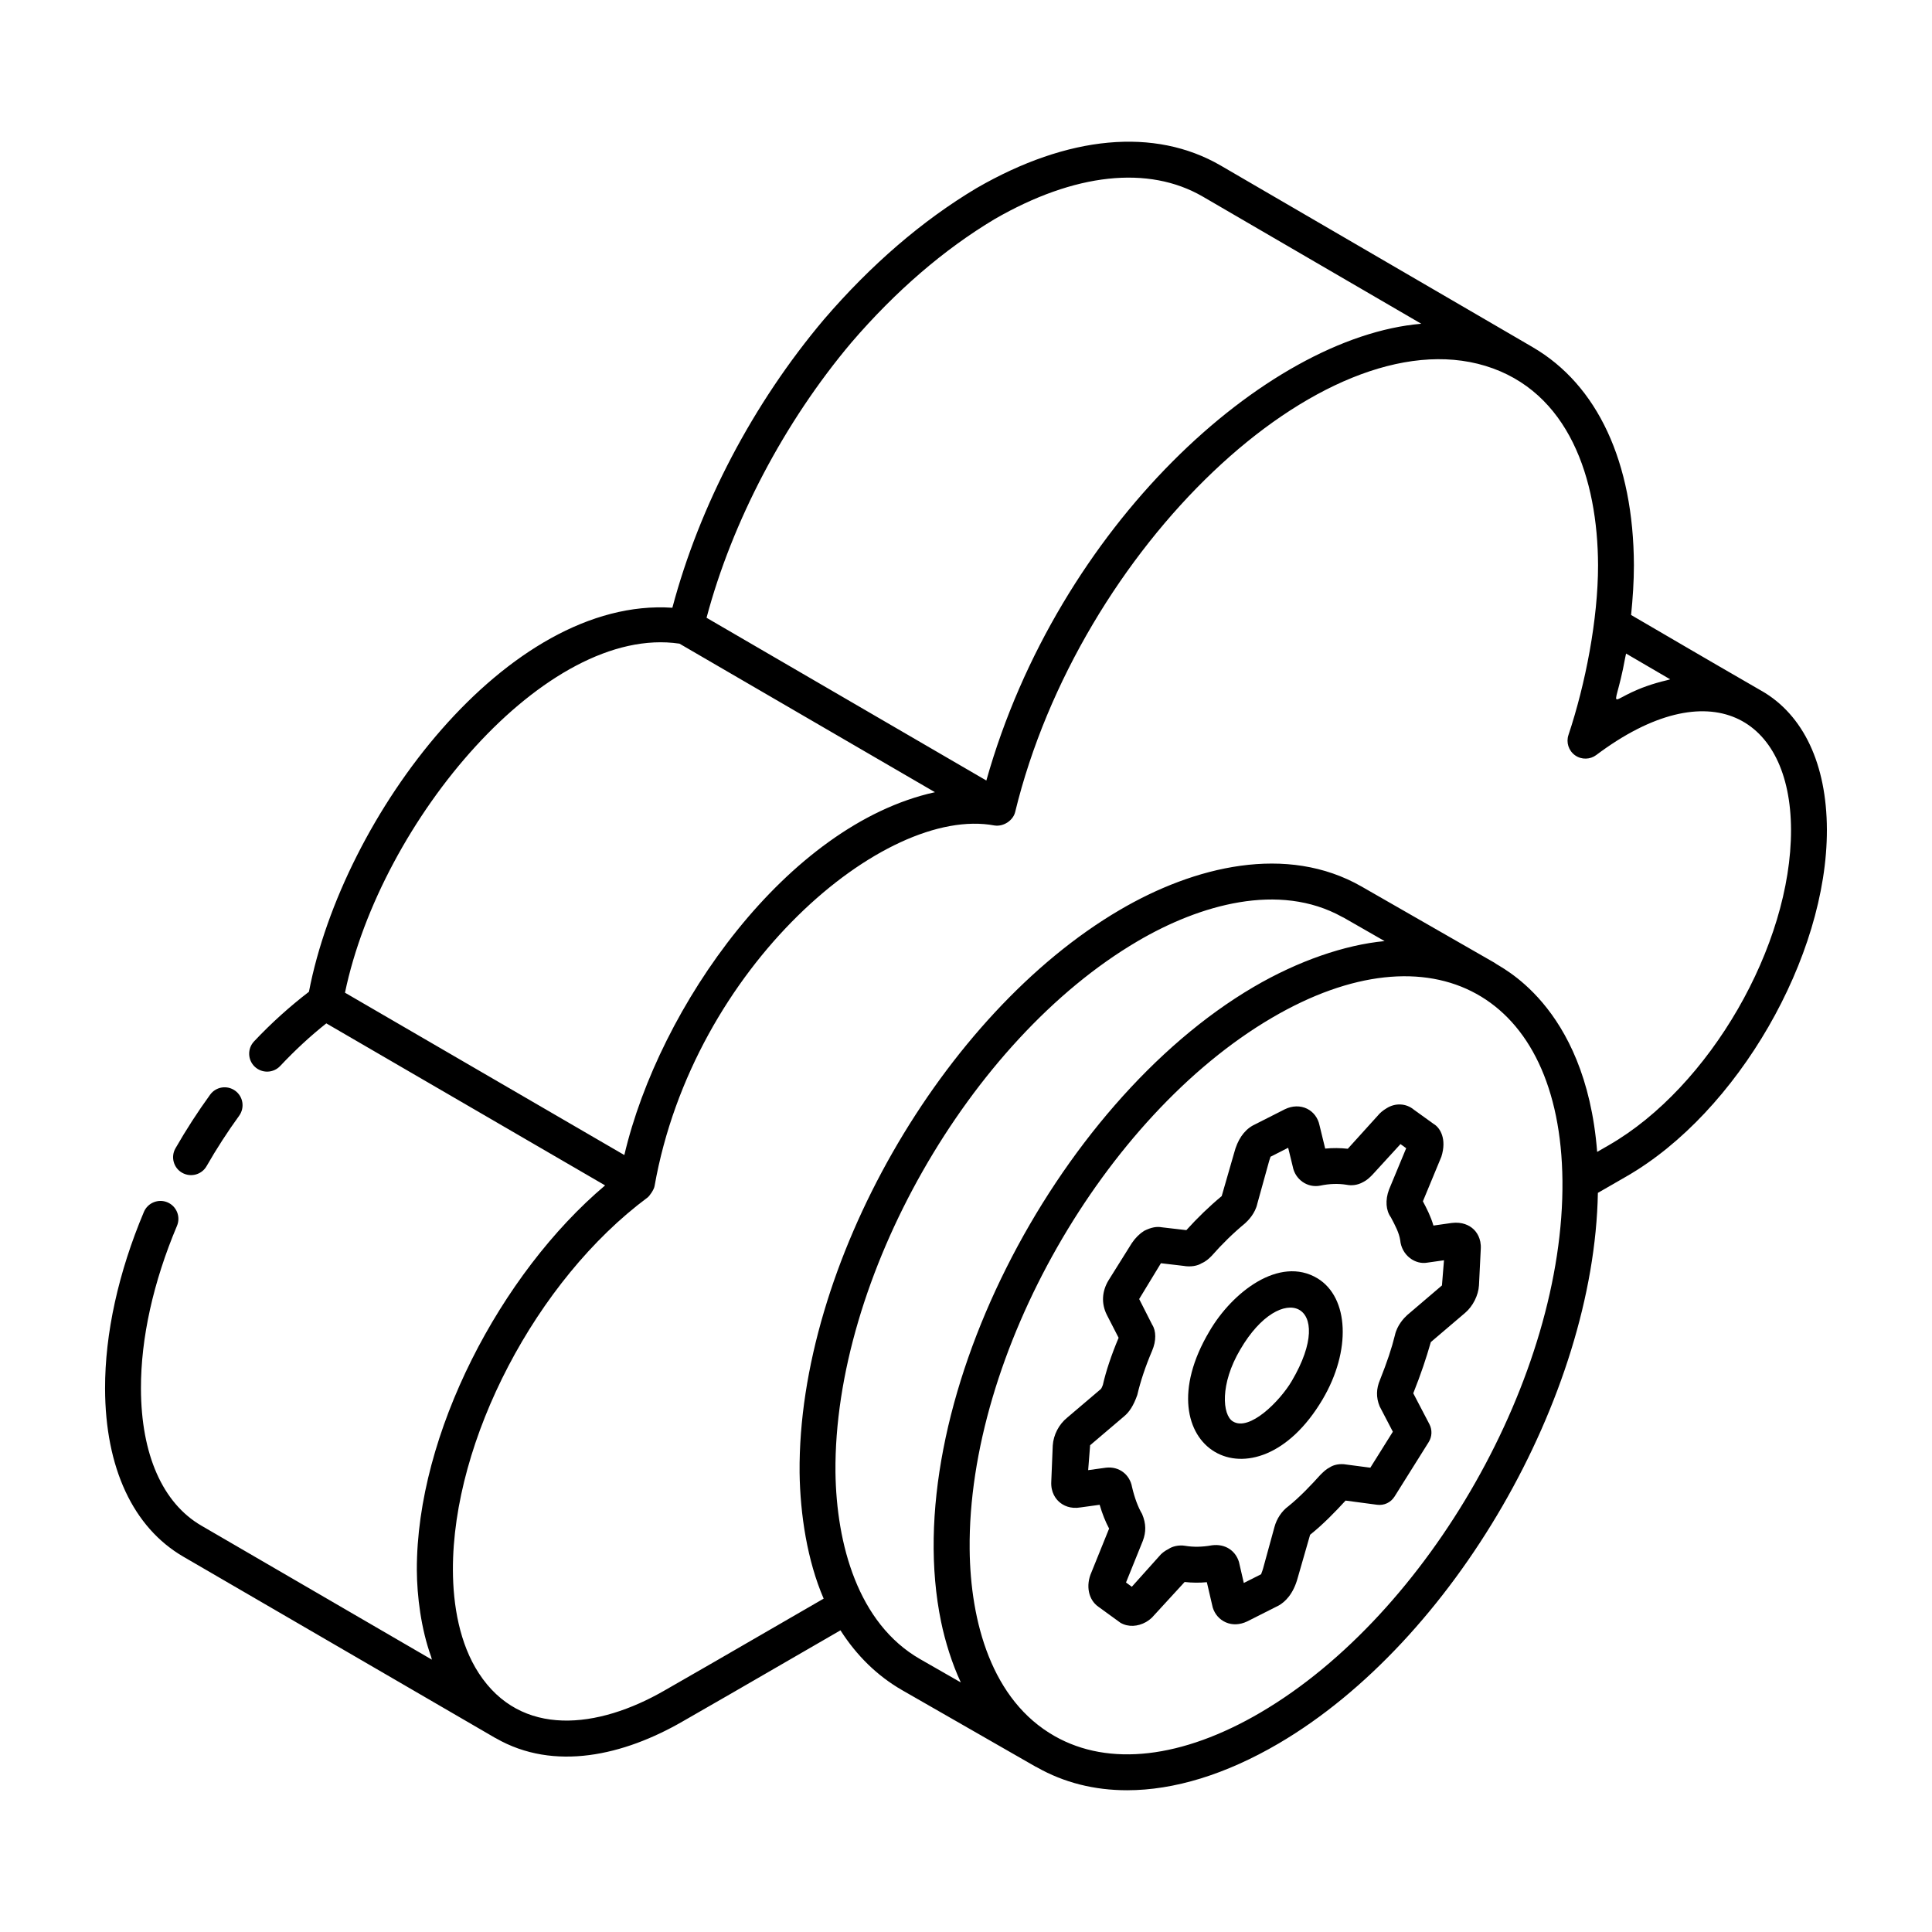 <?xml version="1.0" encoding="UTF-8"?>
<!-- Uploaded to: ICON Repo, www.iconrepo.com, Generator: ICON Repo Mixer Tools -->
<svg fill="#000000" width="800px" height="800px" version="1.1" viewBox="144 144 512 512" xmlns="http://www.w3.org/2000/svg">
 <g>
  <path d="m192.26 454.79c2.324 1.32 5.211 0.488 6.488-1.754 2.644-4.621 5.551-9.105 8.625-13.348 1.539-2.125 1.078-5.098-1.051-6.637-2.117-1.531-5.086-1.086-6.637 1.051-3.277 4.519-6.367 9.301-9.18 14.203-1.309 2.281-0.52 5.188 1.754 6.484z"/>
  <path d="m610.84 327.09c-20.781-12-18.777-10.922-34.582-20.113 0.449-4.457 0.746-8.871 0.746-13.195-0.102-27.277-9.637-47.773-26.832-57.777-35.488-20.648 63.004 36.656-82.672-48.133-17.469-10.137-40.445-8.031-64.695 5.977-0.02 0.008-0.039 0.02-0.066 0.039-14.324 8.559-27.895 20.238-40.352 34.727-18.879 22.379-33.004 49.391-40.203 76.445-43.633-2.93-87.309 54.953-96.312 101.77-4.996 3.84-9.891 8.207-14.547 13.152-1.801 1.914-1.707 4.922 0.203 6.723 1.914 1.793 4.922 1.707 6.723-0.203 3.938-4.188 8.039-7.984 12.227-11.297l73.879 42.938c-27.617 23.336-49.98 65.785-49.891 101.93 0.035 6.875 1.109 15.562 3.785 22.973 0.086 0.242 0.117 0.539 0.207 0.781l-61.082-35.508c-10.285-5.969-15.977-18.871-16.023-36.324-0.039-13.34 3.269-28.258 9.551-43.137 1.02-2.414-0.113-5.207-2.535-6.231-2.394-1.004-5.199 0.102-6.231 2.535-6.766 16.051-10.332 32.25-10.293 46.852 0.055 20.98 7.426 36.789 20.758 44.531l82.602 48.004c0.02 0.008 0.039 0.027 0.055 0.039 0.031 0.02 0.07 0.012 0.105 0.027 0.02 0.012 0.035 0.027 0.055 0.039 15.484 8.887 33.961 4.496 49.441-4.43 2.078-1.168 18.492-10.617 41.871-24.172 4.277 6.691 9.746 12.07 16.352 15.863l35.527 20.367 0.023-0.039c0.062 0.035 0.117 0.086 0.18 0.121 7.168 4.059 15.215 6.07 23.867 6.07 12.449 0 26.141-4.168 40.203-12.41 46.281-27.148 83.602-91.949 84.57-145.9l7.648-4.406c29.344-16.914 53.137-58.129 53.043-91.875v-0.008c-0.055-17.309-6.203-30.367-17.305-36.754zm-35.914-9.887 11.688 6.824c-0.211 0.047-0.434 0.145-0.648 0.191-17.371 4.043-14.434 11.523-11.289-5.844 0.07-0.395 0.18-0.781 0.25-1.172zm-205.3-82.426c11.762-13.676 24.535-24.684 37.969-32.715 21.164-12.215 40.754-14.305 55.133-5.977l57.926 33.715c-41.199 3.5-96.258 53.609-115.26 121.04 0 0.004 0 0.004-0.004 0.004-0.977-0.57-79.07-45.988-74.148-43.129 6.773-25.496 20.641-51.906 38.383-72.934zm-45.562 79.797c0.957 0.559 72.215 41.992 67.703 39.367-39.164 8.633-73.082 56.773-82.312 96.16l-74.031-43.027c9.477-45.539 53.297-97.723 88.641-92.5zm63.758 269.1c-16.5-9.477-22.16-30.516-22.418-49.516-0.465-51.371 35.43-114.52 80.074-140.73 16.426-9.656 37.469-15.727 54.211-6.434 0.145 0.078 0.297 0.133 0.441 0.215 0.953 0.547 11.754 6.738 10.801 6.191-10.539 0.988-22.969 5.269-34.707 12.152-52.645 30.867-94.527 111.64-82.824 168.25 1.059 5.152 2.918 11.148 5.231 16.062zm90.258 14.148c-20.793 12.188-40.195 14.434-54.574 6.273-16.727-9.477-22.352-30.336-22.539-49.562-0.492-51.668 35.691-114.76 80.066-140.78 42.34-24.852 76.543-6.555 77.031 43.156 0.5 51.543-35.379 114.75-79.984 140.91zm92.32-150.36-3.137 1.801c-3.086-39.461-26.379-49.16-27.188-50.113-0.953-0.547-37.566-21.539-35.238-20.207-19.82-11.352-44.305-5.418-64.145 6.238-46.859 27.488-85.277 94.145-84.793 149.08v0.004 0.004c0.152 11.016 2.023 23.32 6.379 33.383-23.543 13.645-40 23.125-42.117 24.312-17.742 10.246-38.137 12.586-49.281-4.555-5.09-7.824-6.832-18-6.856-27.371-0.094-34.348 22.086-76.77 51.586-98.688 0.496-0.371 1.676-2.019 1.848-2.988 10.281-58.258 60.977-101.03 90.062-95.605 2.523 0.387 4.969-1.41 5.496-3.519 16.957-69.824 81.461-131.36 124.62-118.28 22.125 6.75 29.781 29.898 29.863 52.844 0 14.336-3.344 31.5-7.844 44.984-0.66 1.977 0.047 4.148 1.734 5.367 1.746 1.254 4.059 1.133 5.637-0.066 30.012-22.535 51.508-10.219 51.613 19.785 0.086 30.707-21.578 68.219-48.246 83.59z"/>
  <path d="m534.46 469.72c-1.012-0.957-2.934-1.988-5.785-1.617-0.02 0.008-0.027 0.008-0.047 0.008l-4.754 0.676c-0.715-2.469-1.793-4.539-2.793-6.426l4.891-11.809c1.484-4.652-0.27-7.668-2.051-8.707l-5.199-3.742c-2.07-1.746-4.965-1.867-7.269-0.398-0.965 0.566-1.781 1.262-2.312 1.93l-7.965 8.801c-1.969-0.223-3.973-0.242-5.988-0.047l-1.504-6.172c-0.398-1.957-1.605-3.555-3.312-4.398-1.773-0.863-3.898-0.816-5.875 0.148l-8.512 4.316c-2.367 1.336-4.039 3.816-4.938 7.297l-3.285 11.398c-3.25 2.691-6.441 5.785-9.367 9.023l-6.469-0.75c-1.383-0.25-2.793-0.027-4.734 0.945-1.188 0.75-2.32 1.855-3.258 3.258l-6.137 9.805c-1.793 2.941-1.977 6.172-0.492 9.164l3.137 6.109c-1.914 4.531-3.359 8.895-4.168 12.469-0.242 0.688-0.473 1.051-0.512 1.086l-8.941 7.602c-2.191 1.766-3.656 4.559-3.832 7.398l-0.391 9.523c-0.168 2.941 1.234 4.641 2.078 5.394 1.051 0.945 2.926 1.949 5.699 1.477l5.039-0.695c0.695 2.367 1.531 4.473 2.508 6.305l-4.695 11.621c-1.559 3.508-0.762 7.277 1.848 9.09l5.867 4.262c2.09 1.199 4.606 1.004 6.758-0.203 0.574-0.344 1.438-0.918 2.117-1.766l8.121-8.848c1.93 0.223 3.938 0.242 5.887 0.055l1.559 6.711c0.566 1.801 1.793 3.195 3.453 3.926 1.734 0.762 3.684 0.695 5.68-0.242l8.383-4.234c1.633-0.938 3.832-2.969 5.004-7.305l3.285-11.426c3.508-2.805 6.75-6.172 9.402-9.059l8.336 1.105c1.922 0.25 3.656-0.613 4.652-2.191l9.043-14.426c0.891-1.43 0.965-3.231 0.188-4.727l-4.281-8.195c2.078-5.227 3.426-9.281 4.652-13.57l9.105-7.762c2.023-1.719 3.5-4.613 3.656-7.277l0.473-9.609c0.18-2.859-1.148-4.551-1.953-5.301zm-8.328 14.934-9.227 7.871c-0.781 0.707-2.664 2.656-3.238 5.32-0.844 3.434-2.078 7.129-3.965 11.863-0.977 2.285-1.066 4.621-0.074 7.008l3.492 6.703-5.969 9.535-6.359-0.836c-1.691-0.305-3.371 0.055-4.383 0.742-0.957 0.473-1.645 1.152-2.508 2.004-2.328 2.582-5.422 5.867-8.484 8.316-1.746 1.281-3.09 3.305-3.676 5.504l-3.008 10.973c-0.289 1.039-0.586 1.496-0.473 1.496h0.02l-4.66 2.348-1.289-5.59c-0.902-2.906-3.555-4.856-7.156-4.391-2.555 0.465-4.902 0.5-7.129 0.129-1.645-0.27-3.352 0.148-4.363 0.844-1.066 0.527-1.949 1.242-2.422 1.855l-7.316 8.16-1.539-1.133 4.465-11.055c0.855-2.312 0.902-4.473-0.203-7.094-1.094-1.848-2.004-4.324-2.664-7.148-0.594-3.305-3.418-5.531-6.914-5.125l-4.715 0.648 0.52-6.602 8.969-7.629c1.422-1.16 2.543-2.887 3.527-5.68 0.855-3.656 2.172-7.602 3.926-11.715 1.141-2.644 1.078-5.301 0.027-6.914l-3.453-6.805 5.766-9.488 5.934 0.695c1.949 0.352 3.777 0.008 4.863-0.695 1.105-0.473 1.875-1.168 2.637-1.941 2.812-3.195 5.754-6.062 8.883-8.652 0.789-0.707 2.691-2.656 3.231-5.199l3.027-10.934c0.27-1.02 0.527-1.465 0.41-1.465l4.734-2.406 1.207 4.949c0.621 3.426 3.863 5.773 7.324 5.078 2.406-0.512 4.781-0.574 6.945-0.223 1.113 0.223 2.766 0.223 4.43-0.734 1.004-0.5 1.707-1.199 2.414-1.914l7.445-8.133 1.512 1.094-4.547 10.953c-1.059 2.82-0.828 5.57 0.5 7.379 1.16 2.191 2.164 4.086 2.461 6.043 0.168 1.883 1.113 3.621 2.598 4.754 1.375 1.051 3.043 1.465 4.547 1.199l4.457-0.633z"/>
  <path d="m493.16 482.78c-10.117-6.094-22.641 3.695-28.656 14.035-18.238 30.695 12.023 48.445 30.004 18.02 7.59-12.867 7.016-26.949-1.348-32.055zm-6.844 27.227c-3.117 5.289-11.184 13.422-15.586 10.684-2.812-1.691-3.461-9.934 1.957-19.059 10.895-18.707 25.844-12.332 13.629 8.375z"/>
 </g>
</svg>